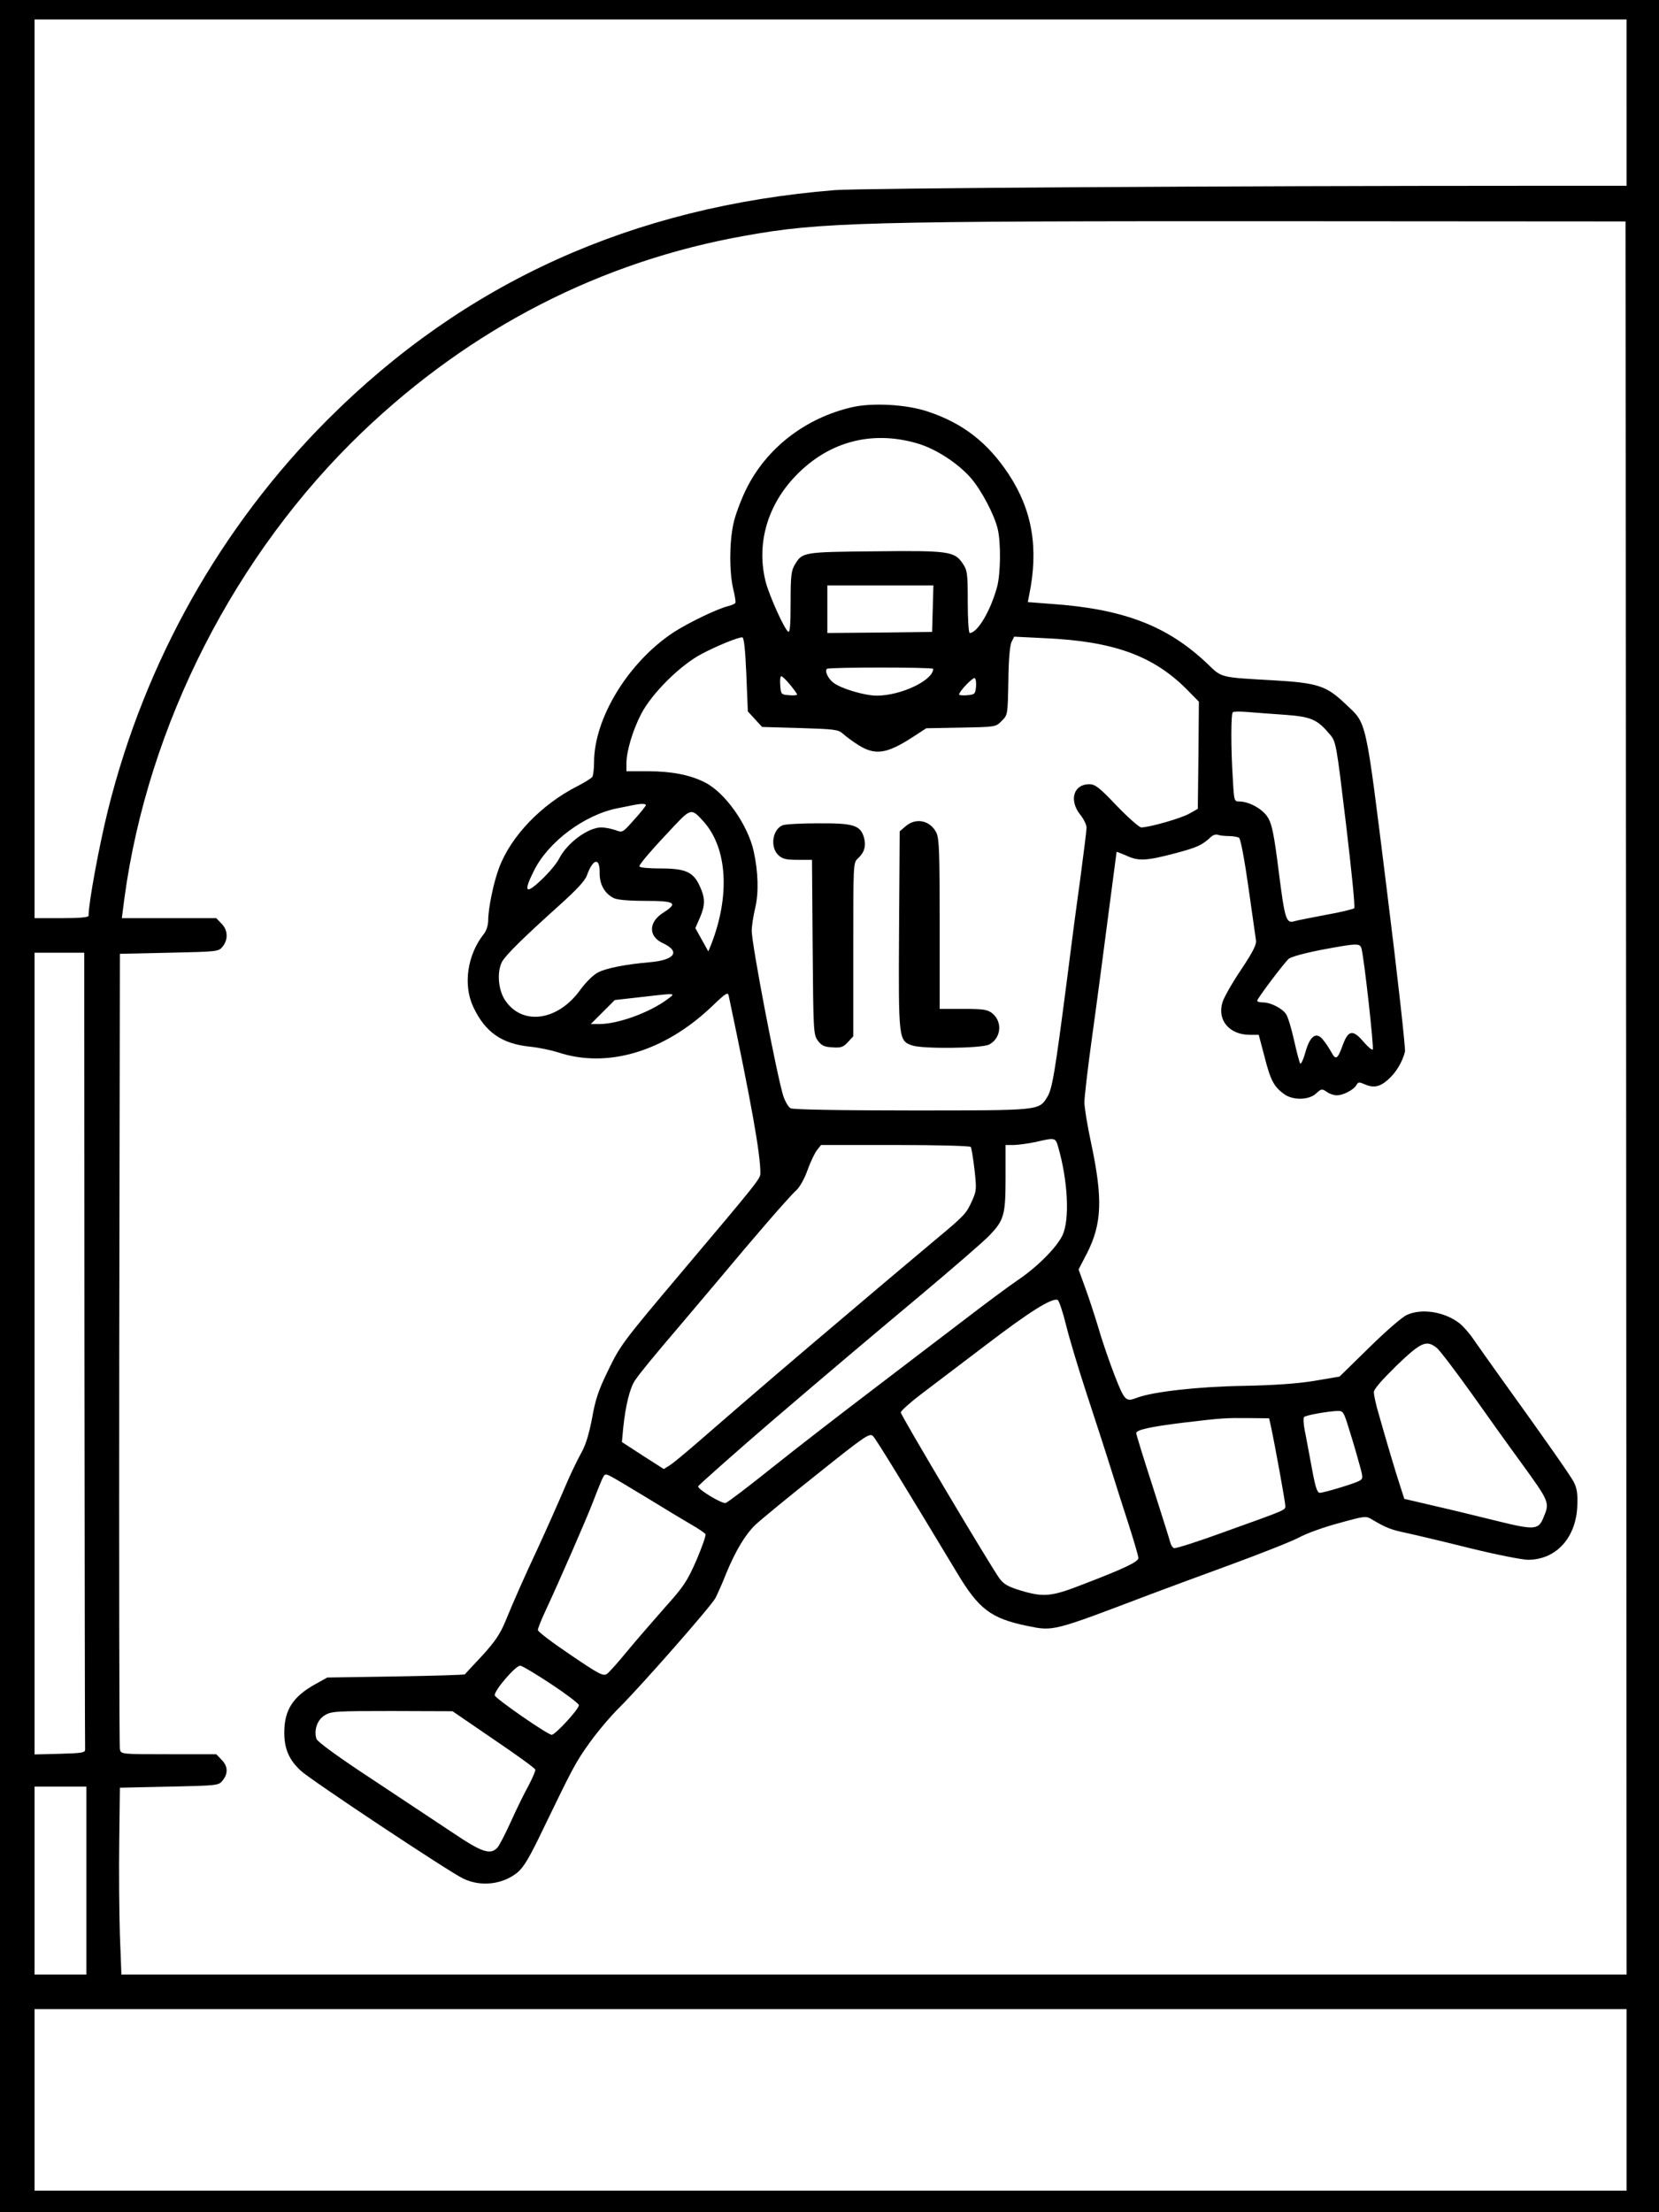 <?xml version="1.0" standalone="no"?>
<!DOCTYPE svg PUBLIC "-//W3C//DTD SVG 20010904//EN"
 "http://www.w3.org/TR/2001/REC-SVG-20010904/DTD/svg10.dtd">
<svg version="1.0" xmlns="http://www.w3.org/2000/svg"
 width="768pt" height="1024pt" viewBox="0 0 768 1024"
 preserveAspectRatio="xMidYMid meet">

<g transform="translate(0,1024) scale(0.1,-0.1)"
fill="#000000" stroke="none">
<path d="M0 5120 l0 -5120 3840 0 3840 0 0 5120 0 5120 -3840 0 -3840 0 0
-5120z m7530 4645 l0 -385 -447 0 c-1381 0 -3103 -11 -3218 -20 -938 -76
-1714 -427 -2350 -1064 -493 -495 -842 -1114 -1014 -1801 -42 -169 -91 -434
-91 -494 0 -7 -39 -11 -125 -11 l-125 0 0 2080 0 2080 3685 0 3685 0 0 -385z
m-2 -4607 l2 -4058 -3484 0 -3484 0 -7 183 c-3 100 -5 295 -3 432 l3 250 228
5 c226 5 229 5 248 29 26 32 24 67 -6 96 l-24 25 -220 0 c-221 0 -221 0 -226
23 -3 12 -4 845 -3 1852 l3 1830 228 5 c226 5 229 5 248 29 26 32 24 77 -6
106 l-24 25 -219 0 -218 0 12 93 c109 803 513 1594 1101 2157 504 482 1106
791 1773 909 352 63 539 68 2550 67 l1525 -1 3 -4057z m-7137 -1163 c1 -1009
2 -1843 3 -1852 1 -16 -12 -18 -116 -21 l-118 -3 0 1856 0 1855 115 0 115 0 1
-1835z m9 -2460 l0 -435 -120 0 -120 0 0 435 0 435 120 0 120 0 0 -435z m7130
-1015 l0 -420 -3685 0 -3685 0 0 420 0 420 3685 0 3685 0 0 -420z"/>
<path d="M3944 8355 c-216 -50 -396 -189 -490 -380 -24 -49 -51 -121 -59 -160
-19 -89 -19 -222 -1 -300 8 -33 13 -62 10 -66 -2 -4 -16 -10 -31 -14 -51 -12
-187 -78 -255 -122 -209 -138 -368 -397 -368 -602 0 -31 -4 -61 -8 -67 -4 -6
-34 -25 -67 -42 -168 -85 -310 -232 -365 -380 -25 -66 -50 -187 -50 -242 0
-22 -8 -48 -20 -63 -77 -97 -97 -236 -49 -338 55 -117 132 -171 264 -184 39
-4 96 -16 128 -26 228 -76 492 3 711 211 70 67 76 70 80 48 104 -493 146 -727
146 -818 0 -26 -7 -35 -370 -465 -270 -320 -279 -333 -336 -451 -43 -88 -58
-132 -73 -218 -14 -73 -29 -123 -49 -159 -16 -29 -44 -86 -62 -127 -54 -126
-101 -231 -142 -320 -62 -132 -113 -248 -148 -334 -26 -62 -49 -95 -108 -160
-42 -44 -77 -83 -80 -86 -2 -3 -146 -7 -320 -10 l-317 -5 -54 -30 c-105 -58
-145 -120 -145 -225 0 -75 22 -126 76 -176 44 -42 689 -470 753 -500 82 -39
182 -27 251 29 29 25 55 68 119 202 137 283 149 307 215 399 35 49 98 124 140
165 103 103 421 465 442 504 9 18 32 68 49 112 43 105 89 182 136 227 21 20
148 125 283 232 230 184 246 194 262 178 14 -14 151 -238 387 -630 102 -171
158 -213 326 -248 123 -25 115 -27 570 146 61 23 226 84 368 136 142 52 286
109 320 127 34 19 118 49 186 67 123 34 124 34 155 15 63 -37 86 -46 153 -60
37 -8 169 -39 293 -70 125 -31 247 -55 275 -55 131 1 224 105 227 257 2 51 -3
77 -17 104 -19 34 -117 175 -338 482 -48 67 -104 146 -124 175 -19 29 -50 64
-67 77 -70 54 -176 70 -244 38 -21 -9 -99 -77 -174 -151 l-137 -134 -118 -20
c-81 -13 -184 -20 -328 -23 -205 -3 -416 -27 -489 -54 -54 -21 -59 -17 -104
97 -23 59 -58 159 -76 222 -19 63 -48 151 -64 194 l-29 80 39 75 c69 136 74
252 19 510 -17 79 -31 164 -31 189 0 24 16 162 36 306 20 143 53 394 74 556
21 162 39 296 39 297 1 1 20 -7 44 -17 57 -27 93 -25 226 10 105 28 125 37
169 78 8 7 21 11 29 8 8 -3 31 -6 51 -6 20 0 42 -4 48 -8 7 -4 26 -106 43
-227 17 -121 33 -232 35 -246 4 -20 -12 -52 -69 -138 -41 -61 -80 -129 -86
-151 -25 -82 32 -150 127 -150 l41 0 27 -102 c27 -107 43 -138 90 -172 40 -30
116 -29 149 3 24 22 27 22 49 7 12 -9 33 -16 46 -16 30 0 78 25 91 47 8 15 13
15 36 5 42 -19 72 -14 110 20 37 32 67 82 79 130 3 15 -34 349 -84 749 -101
812 -91 765 -192 861 -88 84 -128 97 -334 109 -247 14 -237 11 -304 76 -186
177 -390 255 -728 278 l-104 8 6 31 c45 218 15 394 -94 560 -97 147 -212 237
-375 291 -97 33 -257 42 -351 20z m301 -167 c85 -24 188 -91 248 -159 50 -57
111 -173 126 -239 15 -64 13 -206 -3 -266 -30 -111 -91 -214 -127 -214 -5 0
-9 65 -9 144 0 132 -2 146 -23 177 -38 57 -64 61 -407 57 -332 -3 -336 -4
-370 -61 -17 -28 -20 -51 -20 -175 0 -104 -3 -141 -11 -136 -18 11 -86 163
-104 229 -43 168 2 342 125 478 153 169 358 228 575 165z m73 -765 l-3 -108
-242 -3 -243 -2 0 110 0 110 245 0 246 0 -3 -107z m-863 -304 l7 -172 33 -36
33 -36 175 -5 c162 -5 177 -7 199 -26 13 -12 45 -36 72 -53 77 -48 130 -41
248 35 l66 43 161 3 c160 3 161 3 188 31 28 27 28 28 31 185 1 98 7 166 15
181 l12 24 141 -7 c317 -14 501 -80 657 -236 l57 -58 -2 -248 -3 -248 -39 -22
c-38 -22 -186 -64 -223 -64 -9 0 -60 45 -113 100 -82 86 -100 100 -128 100
-72 0 -94 -74 -42 -140 17 -21 30 -48 30 -61 0 -13 -14 -123 -30 -244 -17
-121 -44 -326 -60 -455 -57 -441 -69 -511 -92 -548 -39 -63 -31 -62 -628 -62
-338 0 -548 4 -560 10 -10 5 -25 31 -34 57 -30 97 -146 700 -146 765 0 20 7
67 16 105 17 70 14 168 -7 263 -27 122 -132 271 -225 318 -68 35 -155 52 -263
52 l-101 0 0 36 c0 57 29 153 68 229 50 96 181 226 280 278 70 37 165 76 188
77 8 0 14 -54 19 -171z m865 25 c0 -53 -149 -124 -261 -124 -57 0 -167 33
-201 60 -25 19 -41 54 -30 64 7 8 492 8 492 0z m-662 -74 c17 -21 32 -41 32
-45 0 -3 -17 -5 -37 -3 -37 3 -38 4 -41 46 -2 23 0 42 5 42 4 0 23 -18 41 -40z
m860 -11 c-3 -31 -6 -34 -40 -37 -21 -2 -38 0 -38 3 0 15 66 83 73 76 5 -5 7
-24 5 -42z m1435 -128 c117 -9 145 -21 203 -90 29 -34 30 -40 75 -415 25 -210
43 -385 38 -390 -4 -4 -64 -19 -133 -31 -69 -13 -134 -26 -143 -29 -39 -12
-45 7 -73 227 -22 176 -32 222 -50 252 -24 40 -86 74 -131 75 -26 0 -26 0 -32
107 -9 137 -9 298 0 306 3 4 36 4 72 1 36 -3 114 -9 174 -13z m-2963 -418 c-1
-5 -25 -35 -55 -68 -53 -60 -53 -60 -87 -47 -19 6 -48 12 -64 12 -62 0 -159
-72 -196 -145 -11 -22 -48 -66 -82 -98 -73 -69 -84 -57 -35 41 66 135 235 261
389 291 30 6 64 13 75 15 35 7 55 6 55 -1z m269 -78 c109 -124 121 -344 32
-570 l-12 -29 -30 54 -30 54 21 48 c25 58 25 91 0 145 -30 67 -66 83 -182 83
-57 0 -98 4 -98 10 0 11 61 81 162 188 77 81 80 81 137 17z m-483 -234 c-1
-54 22 -96 65 -118 15 -8 69 -13 147 -13 138 0 153 -10 82 -55 -68 -43 -69
-109 -3 -140 85 -39 58 -79 -59 -89 -113 -10 -200 -27 -239 -47 -22 -11 -57
-45 -85 -84 -105 -143 -269 -163 -347 -43 -31 48 -37 130 -13 176 17 31 100
113 266 262 79 71 119 114 127 138 28 78 60 85 59 13z m3527 -353 c13 -50 58
-460 52 -466 -4 -4 -23 13 -44 37 -48 56 -69 53 -94 -14 -25 -69 -33 -74 -54
-35 -10 18 -27 44 -39 58 -31 38 -60 17 -81 -59 -9 -33 -20 -56 -24 -52 -3 4
-16 52 -28 106 -12 54 -28 108 -37 122 -18 28 -72 55 -108 55 -14 0 -26 3 -26
8 0 10 123 173 146 194 11 9 72 26 149 41 171 32 181 32 188 5z m-3214 -234
c-82 -61 -228 -114 -313 -114 l-41 0 56 56 55 55 115 13 c175 20 169 21 128
-10z m1809 -681 c46 -158 55 -340 20 -412 -28 -57 -116 -146 -210 -209 -40
-27 -154 -112 -253 -188 -99 -75 -292 -223 -430 -328 -137 -104 -340 -261
-450 -349 -110 -88 -207 -162 -216 -164 -17 -5 -132 65 -127 77 3 7 198 179
333 295 284 243 432 368 690 584 160 134 306 261 326 283 67 70 74 95 74 265
l0 153 40 0 c22 1 67 7 100 14 89 21 91 20 103 -21z m-404 -2 c3 -4 11 -51 17
-103 10 -90 10 -99 -10 -144 -28 -62 -33 -68 -171 -183 -63 -53 -248 -208
-410 -346 -265 -224 -396 -336 -699 -599 -51 -44 -105 -89 -121 -99 l-27 -17
-97 62 -97 63 6 65 c11 106 31 186 55 221 27 39 82 106 221 269 35 41 111 131
169 200 155 186 324 382 357 411 16 15 38 55 51 92 13 37 33 78 43 92 l20 25
344 0 c189 0 346 -4 349 -9z m441 -824 c15 -62 58 -204 95 -317 37 -113 87
-266 110 -340 23 -74 62 -196 86 -270 24 -75 44 -143 44 -152 0 -17 -64 -48
-260 -123 -143 -56 -180 -59 -286 -27 -56 17 -77 29 -96 54 -40 54 -458 757
-458 770 0 7 42 45 92 83 51 39 187 142 303 230 202 154 304 218 331 208 6 -2
24 -55 39 -116z m1716 -106 c13 -10 87 -107 164 -215 77 -109 178 -250 225
-314 134 -185 135 -186 105 -257 -23 -57 -42 -58 -216 -15 -85 21 -216 53
-291 70 l-137 32 -20 62 c-18 54 -65 211 -107 361 -7 28 -14 59 -14 71 0 14
37 56 105 123 114 109 138 120 186 82z m-413 -353 c11 -35 33 -105 47 -157 26
-91 27 -94 9 -105 -23 -13 -162 -55 -184 -56 -12 0 -20 24 -34 98 -10 53 -24
130 -32 171 -9 40 -12 77 -7 82 8 8 106 26 155 28 24 1 28 -5 46 -61z m-355
-8 c20 -93 67 -353 67 -369 0 -22 13 -16 -279 -121 -123 -45 -230 -79 -236
-76 -7 2 -15 15 -18 28 -3 13 -40 129 -81 258 -42 129 -76 240 -76 246 0 16
67 30 220 49 176 21 193 22 300 21 l95 -1 8 -35z m-2880 -338 c78 -48 168
-102 199 -120 32 -18 60 -38 64 -43 3 -6 -16 -60 -42 -121 -43 -98 -59 -122
-148 -221 -54 -62 -133 -152 -174 -202 -40 -49 -82 -96 -92 -103 -17 -12 -35
-3 -169 88 -83 56 -151 107 -151 115 0 7 15 46 34 86 63 135 193 433 220 504
15 39 33 85 41 103 15 32 15 32 45 17 17 -9 94 -55 173 -103z m-452 -857 c71
-47 129 -91 129 -98 0 -18 -109 -137 -126 -137 -19 0 -264 170 -264 183 0 25
97 137 118 137 8 0 72 -38 143 -85z m-266 -256 c105 -71 192 -134 193 -140 2
-5 -12 -37 -30 -72 -19 -34 -56 -109 -82 -167 -26 -58 -55 -113 -63 -122 -32
-35 -71 -23 -203 66 -69 46 -238 158 -377 250 -157 103 -254 174 -258 187 -13
40 4 89 38 109 30 19 52 20 312 20 l280 -1 190 -130z"/>
<path d="M4193 6416 l-28 -24 -3 -456 c-3 -508 -2 -513 60 -535 48 -17 323
-14 357 4 56 29 63 106 14 145 -22 17 -41 20 -134 20 l-109 0 0 391 c0 332 -2
396 -15 424 -28 57 -94 72 -142 31z"/>
<path d="M3623 6420 c-47 -19 -59 -101 -20 -138 19 -18 35 -22 90 -22 l66 0 3
-404 c3 -393 4 -405 24 -433 17 -23 30 -29 67 -31 40 -3 51 1 72 24 l25 27 0
402 c0 396 0 402 21 421 30 27 39 57 29 96 -17 58 -47 68 -212 67 -78 0 -153
-4 -165 -9z"/>
</g>
</svg>
